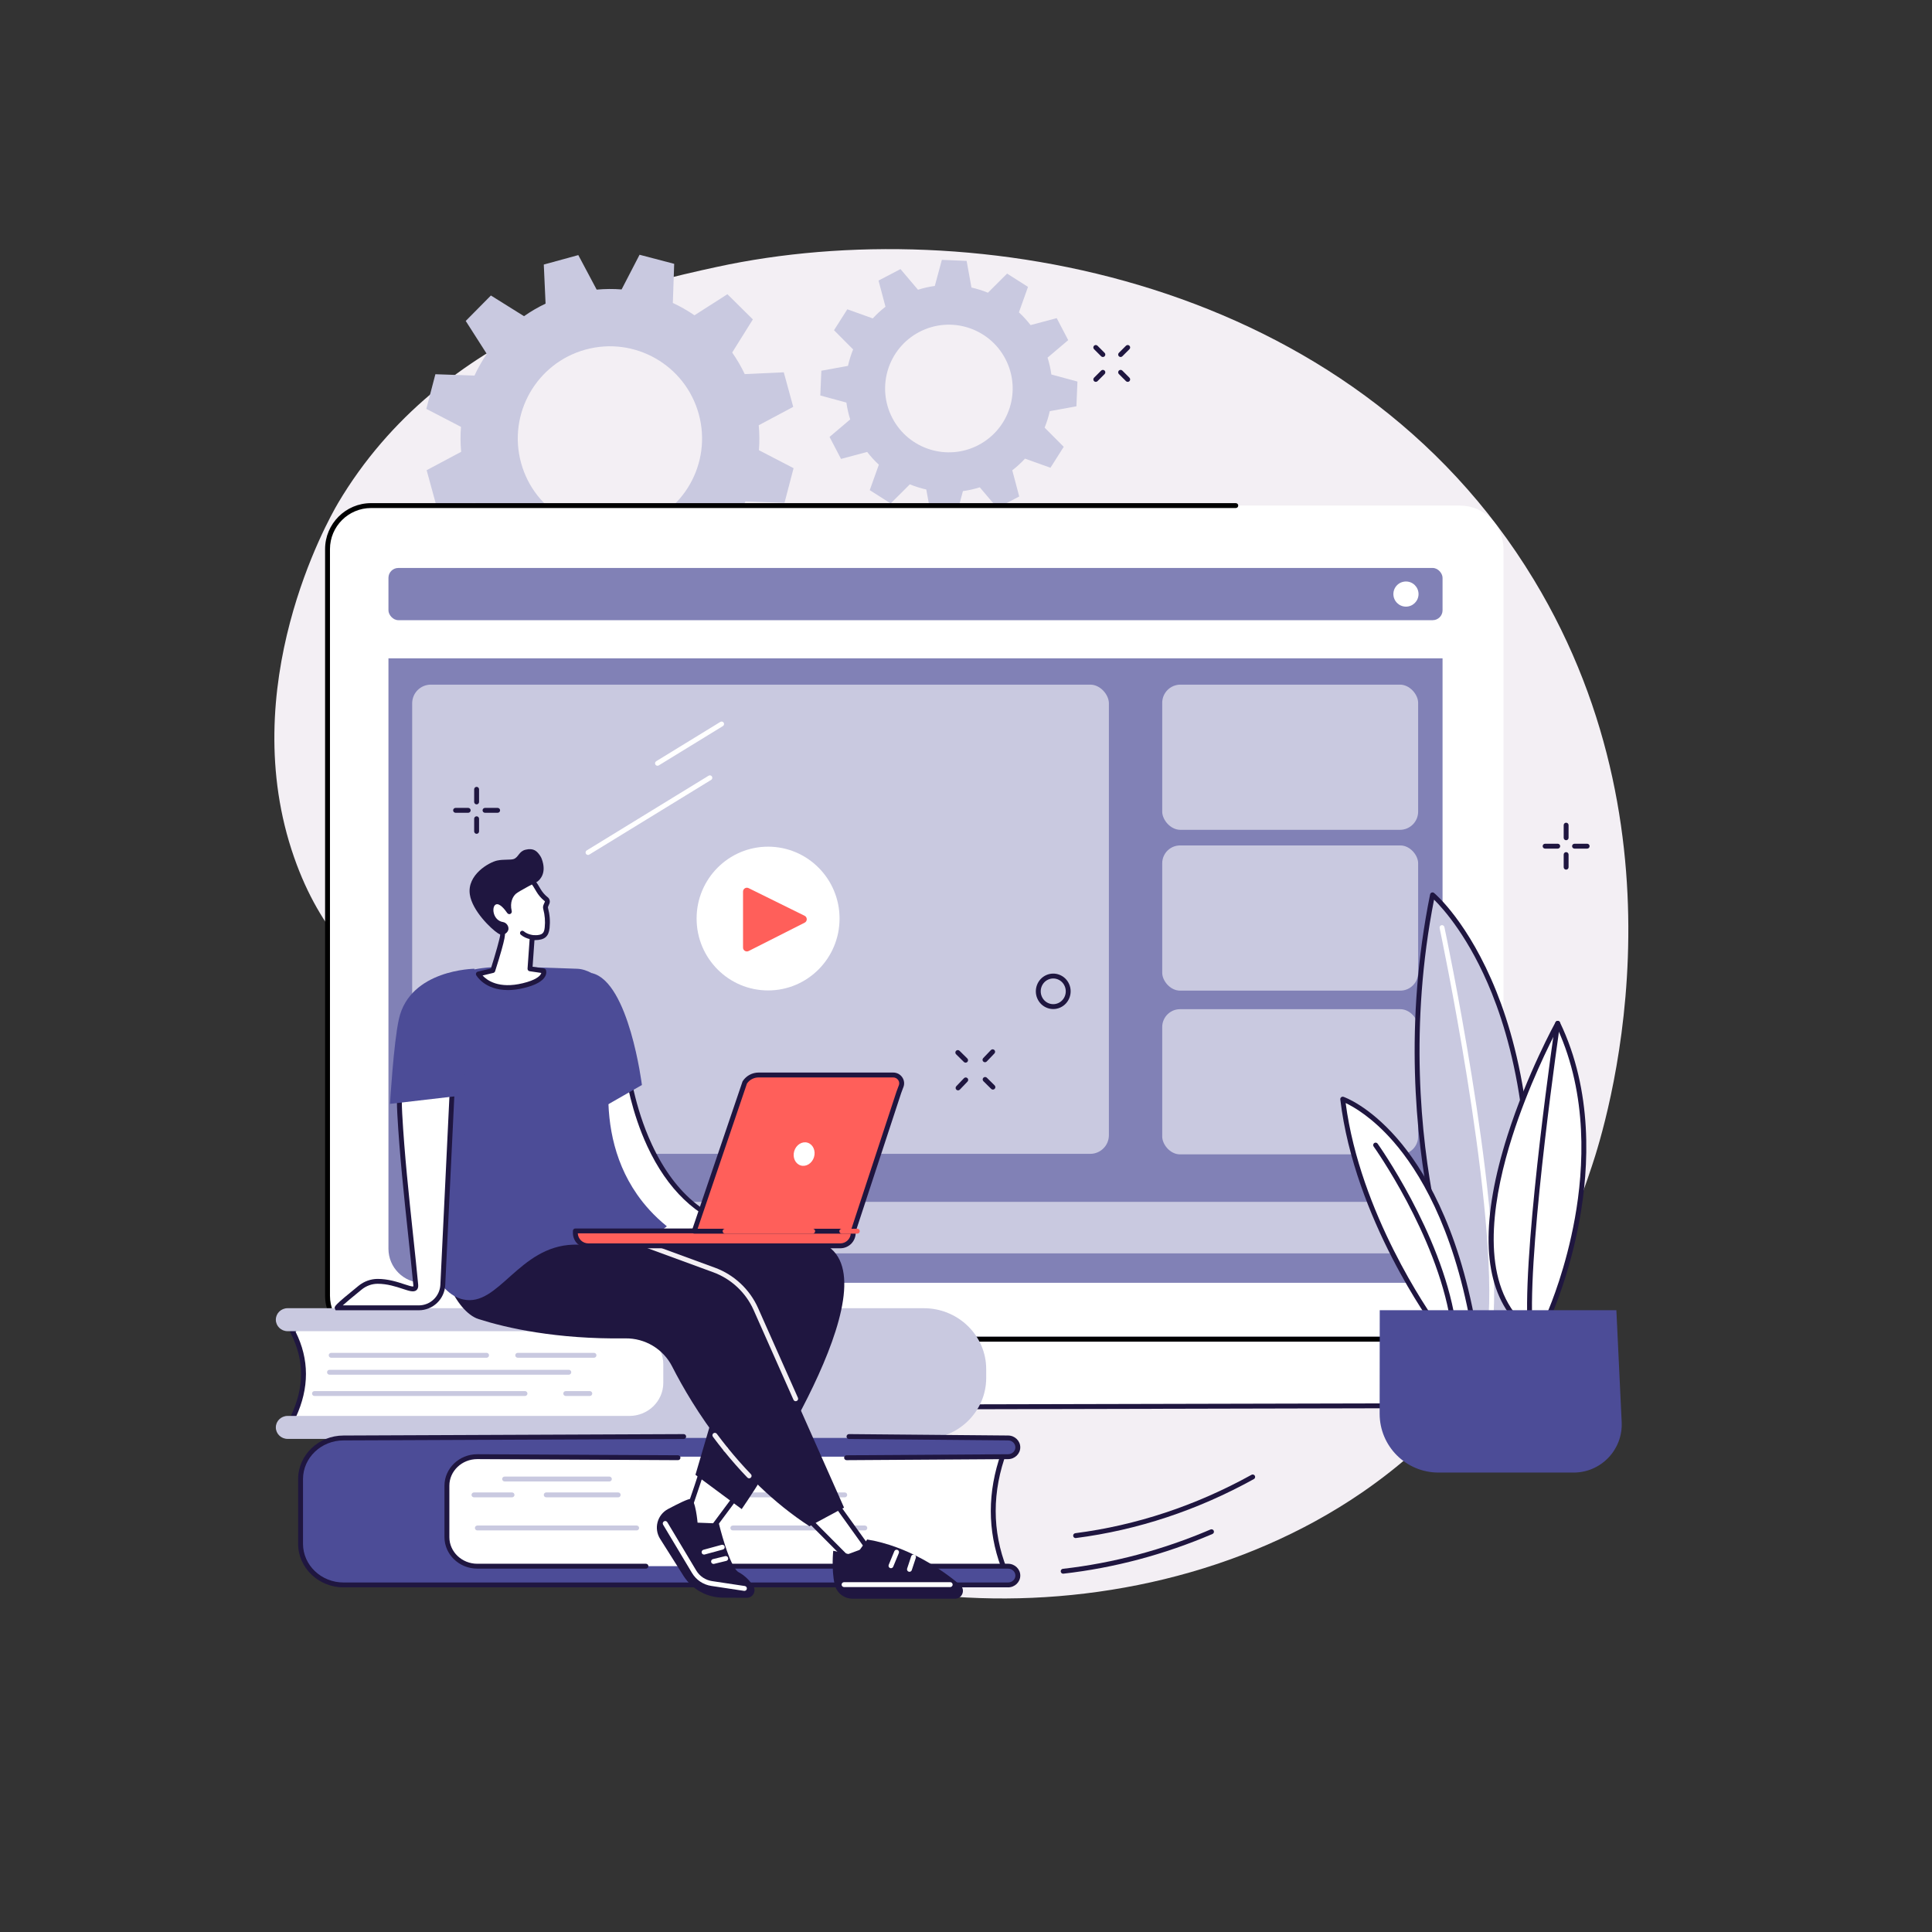 <?xml version="1.0" encoding="UTF-8"?><svg id="Illustration" xmlns="http://www.w3.org/2000/svg" viewBox="0 0 1619.39 1619.39"><rect x="0" y="0" width="1619.39" height="1619.39" fill="#333333" stroke="none"/><defs><style>.cls-1{fill:#f3eff4;}.cls-2{fill:#fff;}.cls-3{fill:#ff5f5a;}.cls-4{fill:#8181b6;}.cls-5{fill:#c9c9e0;}.cls-6{fill:#1f1640;}.cls-7{fill:#4c4c97;}</style></defs><g id="Online_education_platform"><path class="cls-1" d="M283.17,421.99c87.76-148.34,254.79-184.6,317.79-198.28,214.39-46.55,531.63,9.38,684.69,262.2,134.34,221.89,59.54,458.88,48.7,491.38-18.18,54.49-63.7,185.19-192.74,273.72-200.9,137.82-507.11,106.91-611.9-35.36-49.22-66.82-9.39-97.64-66.71-215.78-76.77-158.23-172.05-154.43-216.44-281.12-50.12-143.01,28.51-283.05,36.63-296.76Z"/><g><path class="cls-5" d="M664.88,341.02l-7.92-28.95-32.73,1.49c-3.03-6.38-6.55-12.42-10.52-18.07l17.33-27.78-21.33-21.11-27.61,17.67c-5.75-3.94-11.81-7.4-18.13-10.35l1.13-32.78-29.02-7.61-15.06,29.07c-6.88-.54-13.87-.49-20.9,.15l-15.39-28.94-28.93,7.93,1.49,32.75c-6.37,3.04-12.41,6.55-18.06,10.53l-27.76-17.34-21.1,21.34,17.66,27.63c-3.94,5.75-7.4,11.82-10.34,18.15l-32.75-1.13-7.61,29.04,29.05,15.07c-.54,6.89-.49,13.88,.15,20.92l-28.92,15.41,7.92,28.95,32.73-1.49c3.03,6.38,6.55,12.42,10.52,18.07l-17.33,27.78,21.33,21.11,27.61-17.67c5.75,3.94,11.81,7.41,18.13,10.35l-1.13,32.78,29.02,7.61,15.06-29.07c6.89,.54,13.87,.49,20.9-.15l15.4,28.94,28.93-7.93-1.49-32.75c6.37-3.04,12.41-6.55,18.06-10.53l27.76,17.34,21.1-21.34-17.66-27.63c3.94-5.75,7.4-11.82,10.34-18.15l32.75,1.13,7.61-29.04-29.05-15.07c.54-6.89,.49-13.88-.15-20.92l28.92-15.41Zm-133.25,101.07c-41.14,11.27-83.62-12.96-94.88-54.13-11.26-41.17,12.95-83.67,54.09-94.95,41.14-11.27,83.61,12.96,94.88,54.13,11.26,41.17-12.95,83.67-54.09,94.95Z"/><path class="cls-5" d="M895.36,285.08l-9.62-18.42-21.92,5.83c-2.99-3.87-6.26-7.44-9.78-10.68l7.63-21.34-17.53-11.14-16.07,16.02c-4.47-1.82-9.08-3.27-13.79-4.33l-4.06-22.34-20.75-.88-5.91,21.88c-4.74,.65-9.45,1.71-14.11,3.18l-14.67-17.31-18.4,9.62,5.83,21.94c-3.86,2.99-7.43,6.26-10.67,9.78l-21.33-7.64-11.13,17.54,16.01,16.09c-1.82,4.47-3.27,9.09-4.32,13.8l-22.32,4.06-.87,20.76,21.87,5.92c.65,4.74,1.72,9.46,3.18,14.13l-17.3,14.68,9.62,18.42,21.92-5.83c2.99,3.87,6.26,7.44,9.78,10.68l-7.63,21.34,17.53,11.14,16.07-16.02c4.47,1.82,9.08,3.27,13.79,4.33l4.06,22.34,20.75,.88,5.91-21.88c4.74-.65,9.45-1.71,14.11-3.18l14.67,17.31,18.4-9.62-5.83-21.94c3.86-2.99,7.43-6.26,10.67-9.78l21.33,7.64,11.13-17.54-16.01-16.09c1.82-4.47,3.26-9.09,4.32-13.8l22.32-4.06,.87-20.76-21.87-5.92c-.65-4.74-1.72-9.46-3.18-14.12l17.3-14.68Zm-75.24,87.98c-26.16,13.68-58.47,3.54-72.14-22.64-13.68-26.19-3.56-58.5,22.61-72.19,26.16-13.68,58.46-3.54,72.14,22.64,13.68,26.19,3.56,58.5-22.61,72.18Z"/></g><g><path class="cls-2" d="M1223.73,423.77H311.01c-20.15,0-36.48,16.33-36.48,36.48v625.78c0,20.15,16.33,36.48,36.48,36.48h929.79c10.72,0,19.41-8.69,19.41-19.41V460.25c0-20.15-16.33-36.48-36.48-36.48Z"/><g><rect class="cls-4" x="325.6" y="476.06" width="883.54" height="43.77" rx="8.28" ry="8.28"/><path class="cls-4" d="M325.6,551.82v494.86c0,15.76,12.78,28.54,28.54,28.54h826.46c15.76,0,28.54-12.78,28.54-28.54v-494.86H325.6Z"/><path class="cls-2" d="M1189.01,497.94c0,5.82-4.72,10.54-10.54,10.54s-10.54-4.72-10.54-10.54,4.72-10.54,10.54-10.54,10.54,4.72,10.54,10.54Z"/></g><g><path class="cls-2" d="M1329,1122.5H275.5c-10.92,0-19.77,8.68-19.77,19.38v4.53c0,18.75,15.5,33.95,34.63,33.95l1036.2-2.38c19.13,0,22.21-12.82,22.21-31.57v-4.53c0-10.7-8.85-19.38-19.77-19.38Z"/><path class="cls-6" d="M290.36,1182.41c-20.23,0-36.68-16.15-36.68-36v-4.53c0-11.82,9.79-21.43,21.82-21.43H1329c12.03,0,21.82,9.61,21.82,21.43v4.53c0,16.27-1.87,33.62-24.26,33.62l-1036.2,2.38Zm-14.87-57.86c-9.77,0-17.72,7.78-17.72,17.33v4.53c0,17.59,14.62,31.9,32.58,31.9l1036.2-2.38c16.95,0,20.16-10.38,20.16-29.52v-4.53c0-9.56-7.95-17.33-17.72-17.33H275.5Z"/></g><g><rect class="cls-5" x="345.49" y="573.86" width="583.98" height="393.29" rx="15.64" ry="15.64"/><rect class="cls-5" x="345.49" y="1007.37" width="843.2" height="43.2" rx="5.17" ry="5.17" transform="translate(1534.17 2057.95) rotate(180)"/><rect class="cls-5" x="974.16" y="708.64" width="214.52" height="121.7" rx="14.97" ry="14.97"/><rect class="cls-5" x="974.16" y="845.89" width="214.52" height="121.7" rx="14.97" ry="14.97"/><rect class="cls-5" x="974.16" y="573.86" width="214.52" height="121.7" rx="15.27" ry="15.27"/><g><ellipse class="cls-2" cx="643.8" cy="769.93" rx="59.91" ry="60.25"/><path class="cls-3" d="M622.81,794.27v-46.95c0-2.4,2.51-3.96,4.66-2.9l46.95,23.18c2.39,1.18,2.4,4.58,.03,5.78l-46.95,23.77c-2.15,1.09-4.69-.47-4.69-2.88Z"/></g></g><path d="M1240.8,1124.55H311.01c-21.24,0-38.52-17.28-38.52-38.52V460.25c0-21.24,17.28-38.52,38.52-38.52h724.82c1.13,0,2.05,.92,2.05,2.05s-.92,2.05-2.05,2.05H311.01c-18.98,0-34.43,15.44-34.43,34.43v625.78c0,18.98,15.44,34.43,34.43,34.43h929.79c1.13,0,2.05,.92,2.05,2.05s-.92,2.05-2.05,2.05Z"/></g><g><g><g><path class="cls-2" d="M245.22,1188.64c11.28-23.99,12.35-48.16,0-72.58l8.87-10.99,307.94,8.24-8.36,79.61-300.18,2.8-8.27-7.08Z"/><path class="cls-6" d="M253.78,1197.84c-.49,0-.97-.17-1.34-.49l-8.51-7.08c-.75-.62-.98-1.68-.55-2.55,11.93-24.67,11.94-47.78,.03-70.67-.39-.76-.3-1.68,.25-2.34l9.12-10.99c.41-.5,1-.77,1.67-.76l316.67,8.24c.59,.02,1.14,.28,1.53,.72,.39,.45,.57,1.03,.51,1.62l-8.6,79.61c-.12,1.07-1.01,1.88-2.07,1.89l-308.68,2.8h-.02Zm-5.9-9.77l6.65,5.53,306.04-2.77,8.15-75.45-313.36-8.16-7.57,9.13c11.51,22.98,11.55,47.09,.1,71.72Z"/></g><path class="cls-5" d="M774.3,1096.53H241.05c-5.44,0-9.85,4.31-9.85,9.63s4.41,9.63,9.85,9.63h286.53c15.67,0,28.38,12.41,28.38,27.72v15.59c0,15.31-12.71,27.72-28.38,27.72H241.05c-5.44,0-9.85,4.31-9.85,9.62s4.41,9.63,9.85,9.63H774.3c28.9,0,52.33-22.89,52.33-51.12v-7.3c0-28.23-23.43-51.12-52.33-51.12Z"/><g><path class="cls-5" d="M497.89,1138.05h-63.94c-1.13,0-2.05-.92-2.05-2.05s.92-2.05,2.05-2.05h63.94c1.13,0,2.05,.92,2.05,2.05s-.92,2.05-2.05,2.05Z"/><path class="cls-5" d="M407.85,1138.05h-130.26c-1.13,0-2.05-.92-2.05-2.05s.92-2.05,2.05-2.05h130.26c1.13,0,2.05,.92,2.05,2.05s-.92,2.05-2.05,2.05Z"/><path class="cls-5" d="M476.78,1152.26h-200.6c-1.13,0-2.05-.92-2.05-2.05s.92-2.05,2.05-2.05h200.6c1.13,0,2.05,.92,2.05,2.05s-.92,2.05-2.05,2.05Z"/><path class="cls-5" d="M494.37,1170.1h-20.17c-1.13,0-2.05-.92-2.05-2.05s.92-2.05,2.05-2.05h20.17c1.13,0,2.05,.92,2.05,2.05s-.92,2.05-2.05,2.05Z"/><path class="cls-5" d="M440.05,1170.1h-176.45c-1.13,0-2.05-.92-2.05-2.05s.92-2.05,2.05-2.05h176.45c1.13,0,2.05,.92,2.05,2.05s-.92,2.05-2.05,2.05Z"/></g></g><g><g><path class="cls-2" d="M842.02,1315.66H348.92v-99.6h493.11c-12.54,33.64-12.88,66.86,0,99.6Z"/><path class="cls-6" d="M842.02,1317.7H348.91c-1.13,0-2.05-.92-2.05-2.05v-99.6c0-1.13,.92-2.05,2.05-2.05h493.11c.67,0,1.3,.33,1.68,.88,.38,.55,.47,1.25,.24,1.88-12.47,33.45-12.47,66.47-.01,98.14,.25,.63,.17,1.34-.21,1.9-.38,.56-1.02,.89-1.69,.89Zm-491.06-4.1h488.09c-11.44-30.9-11.42-63,.05-95.51H350.96v95.51Z"/></g><path class="cls-7" d="M400.05,1220.97h444.9c4.53,0,8.2-3.51,8.2-7.85h0c0-4.33-3.67-7.85-8.2-7.85H287.97c-19.9,0-36.03,15.44-36.03,34.49v54.21c0,19.05,16.13,34.49,36.03,34.49H844.95c4.53,0,8.2-3.51,8.2-7.85s-3.67-7.85-8.2-7.85H400.05c-14.06,0-25.45-10.91-25.45-24.36v-43.07c0-13.46,11.4-24.36,25.45-24.36Z"/><path class="cls-6" d="M681.41,1223.02h-79.65c-1.13,0-2.05-.92-2.05-2.05s.92-2.05,2.05-2.05h79.65c1.13,0,2.05,.92,2.05,2.05s-.92,2.05-2.05,2.05Z"/><path class="cls-6" d="M541.41,1314.81h-141.36c-15.16,0-27.5-11.85-27.5-26.41v-43.07c0-14.56,12.34-26.41,27.5-26.41l168.26,.87c1.13,0,2.04,.93,2.04,2.06,0,1.13-.92,2.04-2.05,2.04h-.01l-168.24-.87c-12.9,0-23.4,10.01-23.4,22.32v43.07c0,12.31,10.5,22.32,23.41,22.32h141.36c1.13,0,2.05,.92,2.05,2.05s-.92,2.05-2.05,2.05Z"/><path class="cls-6" d="M844.95,1330.51H287.97c-21,0-38.08-16.39-38.08-36.53v-54.21c0-20.14,17.08-36.53,38.08-36.53l285.09-1.18h0c1.13,0,2.04,.91,2.05,2.04,0,1.13-.91,2.05-2.04,2.06l-285.1,1.18c-18.75,0-33.99,14.55-33.99,32.44v54.21c0,17.89,15.24,32.44,33.98,32.44H844.95c3.39,0,6.15-2.6,6.15-5.8s-2.76-5.8-6.15-5.8h-255.89c-1.13,0-2.05-.92-2.05-2.05s.92-2.05,2.05-2.05h255.89c5.65,0,10.25,4.44,10.25,9.89s-4.6,9.9-10.25,9.9Z"/><path class="cls-6" d="M709.58,1223.89c-1.13,0-2.04-.91-2.05-2.03,0-1.13,.9-2.05,2.03-2.06l135.37-.87c3.41,0,6.16-2.6,6.16-5.8s-2.76-5.8-6.15-5.8l-133.34-1.18c-1.13,0-2.04-.93-2.03-2.07,.01-1.12,.93-2.03,2.05-2.03h.02l133.32,1.18c5.63,0,10.23,4.44,10.23,9.9s-4.6,9.9-10.25,9.9l-135.36,.87h-.01Z"/><g><path class="cls-5" d="M510.78,1241.75h-87.81c-1.13,0-2.05-.92-2.05-2.05s.92-2.05,2.05-2.05h87.81c1.13,0,2.05,.92,2.05,2.05s-.92,2.05-2.05,2.05Z"/><path class="cls-5" d="M708.06,1255.05h-90.22c-1.13,0-2.05-.92-2.05-2.05s.92-2.05,2.05-2.05h90.22c1.13,0,2.05,.92,2.05,2.05s-.92,2.05-2.05,2.05Z"/><path class="cls-5" d="M518.17,1255.05h-60.32c-1.13,0-2.05-.92-2.05-2.05s.92-2.05,2.05-2.05h60.32c1.13,0,2.05,.92,2.05,2.05s-.92,2.05-2.05,2.05Z"/><path class="cls-5" d="M429.18,1255.05h-31.9c-1.13,0-2.05-.92-2.05-2.05s.92-2.05,2.05-2.05h31.9c1.13,0,2.05,.92,2.05,2.05s-.92,2.05-2.05,2.05Z"/><path class="cls-5" d="M724.9,1282.79h-110.67c-1.13,0-2.05-.92-2.05-2.05s.92-2.05,2.05-2.05h110.67c1.13,0,2.05,.92,2.05,2.05s-.92,2.05-2.05,2.05Z"/><path class="cls-5" d="M533.64,1282.79h-133.52c-1.13,0-2.05-.92-2.05-2.05s.92-2.05,2.05-2.05h133.52c1.13,0,2.05,.92,2.05,2.05s-.92,2.05-2.05,2.05Z"/><path class="cls-5" d="M594.51,1282.79h-8.28c-1.13,0-2.05-.92-2.05-2.05s.92-2.05,2.05-2.05h8.28c1.13,0,2.05,.92,2.05,2.05s-.92,2.05-2.05,2.05Z"/></g></g></g><g><g><g><g><path class="cls-2" d="M571.67,1279.27c2.64-2.67,17.89-50.11,17.89-50.11l30.13,21.5-33.03,44.4-14.99-15.79Z"/><path class="cls-6" d="M586.66,1297.11c-.56,0-1.1-.23-1.49-.64l-14.98-15.79c-.75-.79-.75-2.02-.01-2.81,1.78-2.36,10.3-27.15,17.43-49.33,.2-.62,.69-1.11,1.31-1.32,.62-.2,1.3-.1,1.83,.28l30.13,21.5c.45,.32,.75,.81,.83,1.35,.09,.54-.05,1.1-.38,1.54l-33.04,44.4c-.36,.48-.92,.79-1.52,.82-.04,0-.08,0-.12,0Zm-12.46-18.15l12.27,12.93,30.34-40.77-26.15-18.66c-4.47,13.84-12.88,39.32-16.45,46.5Z"/></g><g><path class="cls-6" d="M625.97,1339.25l-20.04-.12c-13.26-.08-25.59-6.81-32.82-17.93l-19.81-31.37c-5.48-8.67-2.41-20.16,6.64-24.97,8.27-4.4,16.94-8.68,18.97-8.48,4.12,.39,5.79,19.9,5.79,19.9l17.85,.69s8.82,36.68,16.58,40.84c5.65,3.04,9.6,7.5,12.26,11.57,2.78,4.26-.32,9.91-5.41,9.87Z"/><path class="cls-2" d="M623.96,1333.47c-.1,0-.2,0-.31-.02l-27.41-4.13c-6.78-1.02-12.68-4.98-16.2-10.86l-24.22-40.46c-.58-.97-.26-2.23,.71-2.81,.97-.58,2.23-.27,2.81,.71l24.22,40.46c2.89,4.83,7.74,8.08,13.3,8.91l27.41,4.13c1.12,.17,1.89,1.21,1.72,2.33-.15,1.01-1.03,1.74-2.02,1.74Z"/><path class="cls-2" d="M590.13,1303.04c-.9,0-1.73-.6-1.97-1.51-.3-1.09,.35-2.22,1.44-2.51l15.27-4.16c1.09-.3,2.22,.35,2.51,1.44,.3,1.09-.35,2.22-1.44,2.51l-15.27,4.16c-.18,.05-.36,.07-.54,.07Z"/><path class="cls-2" d="M598.08,1310.88c-.92,0-1.76-.63-1.99-1.56-.27-1.1,.4-2.21,1.5-2.48l10.24-2.5c1.1-.27,2.21,.4,2.48,1.5,.27,1.1-.4,2.21-1.5,2.48l-10.24,2.5c-.16,.04-.33,.06-.49,.06Z"/></g><g><polygon class="cls-2" points="674.49 1270.22 709.47 1305.37 728.02 1298.56 695.77 1253.59 674.49 1270.22"/><path class="cls-6" d="M709.47,1307.41c-.54,0-1.06-.21-1.45-.6l-34.98-35.15c-.41-.41-.63-.99-.59-1.57,.04-.58,.32-1.13,.78-1.49l21.28-16.63c.44-.34,1-.49,1.55-.41,.55,.08,1.05,.38,1.37,.83l32.25,44.97c.37,.52,.48,1.18,.29,1.8-.19,.61-.65,1.1-1.25,1.32l-18.55,6.81c-.23,.08-.47,.13-.71,.13Zm-31.9-37.01l32.43,32.58,14.79-5.43-29.44-41.05-17.78,13.89Z"/></g><g><path class="cls-6" d="M698.42,1299.87s-1.69,14.95,1.18,28.17c1.53,7.04,7.87,11.99,15.08,11.99h85.86c6.14,0,8.92-7.66,4.21-11.6-15.27-12.79-43.35-32.32-77.88-38.05l-9.63,13.48-18.82-3.99Z"/><path class="cls-2" d="M796.46,1330.27h-88.98c-1.13,0-2.05-.92-2.05-2.05s.92-2.05,2.05-2.05h88.98c1.13,0,2.05,.92,2.05,2.05s-.92,2.05-2.05,2.05Z"/><path class="cls-2" d="M746.8,1314.47c-.26,0-.52-.05-.78-.16-1.05-.43-1.54-1.63-1.11-2.67l4.71-11.43c.43-1.05,1.63-1.54,2.67-1.11,1.05,.43,1.54,1.63,1.11,2.67l-4.71,11.42c-.33,.79-1.09,1.27-1.89,1.27Z"/><path class="cls-2" d="M762.29,1317.47c-.21,0-.43-.03-.64-.1-1.07-.35-1.66-1.51-1.3-2.59l3.41-10.31c.36-1.07,1.51-1.66,2.59-1.3,1.07,.35,1.66,1.51,1.3,2.59l-3.41,10.31c-.28,.86-1.09,1.41-1.94,1.41Z"/></g><path class="cls-6" d="M489.31,1024.25s159.88-18.61,207.43,22.54c47.54,41.16-75.05,218.13-75.05,218.13l-38.77-28.75,36.77-125.09-147.8-41.97,17.41-44.87Z"/><path class="cls-6" d="M401.32,1105.71c23.22,7.37,64.78,16.9,122.86,16.11,16.5-.23,31.74,8.89,39.23,23.6,17.2,33.74,54.44,94.48,115.09,133.86l28.97-15.61-73.94-166.43c-6.75-15.2-19.37-27.01-34.99-32.73l-146.53-53.73s-45.44-12.7-67.71,27.86c-3.98,7.24-11.37-5.71-13.12,.14-6.03,20.04,10.19,60.61,30.13,66.94Z"/><path class="cls-1" d="M666.95,1174.49c-.79,0-1.53-.45-1.87-1.22l-33.41-75.21c-6.49-14.61-18.81-26.14-33.82-31.64l-70.17-25.73c-1.06-.39-1.61-1.57-1.22-2.63,.39-1.06,1.57-1.61,2.63-1.22l70.17,25.73c16.04,5.88,29.22,18.21,36.15,33.82l33.41,75.21c.46,1.03,0,2.24-1.04,2.7-.27,.12-.55,.18-.83,.18Z"/><path class="cls-1" d="M627.94,1239.14c-.54,0-1.07-.21-1.48-.63-6.74-7.01-13.37-14.53-19.7-22.37-.71-.88-.58-2.17,.3-2.88,.88-.71,2.17-.57,2.88,.3,6.27,7.74,12.82,15.18,19.47,22.1,.78,.82,.76,2.11-.06,2.9-.4,.38-.91,.57-1.42,.57Z"/><path class="cls-1" d="M608.35,1216.9c-.6,0-1.19-.26-1.59-.76-3.11-3.84-6.21-7.84-9.22-11.88-.68-.91-.49-2.19,.42-2.87,.91-.68,2.19-.49,2.87,.42,2.98,3.99,6.04,7.95,9.12,11.75,.71,.88,.58,2.17-.3,2.88-.38,.31-.83,.46-1.29,.46Z"/></g><g><g><path class="cls-2" d="M525.64,895.11s14.06,127.69,108.49,136.05l-108.49,1.54s-40.17-81.4-41.8-113.1c-1.63-31.7,41.8-24.49,41.8-24.49Z"/><path class="cls-6" d="M525.64,1034.75c-.78,0-1.49-.44-1.84-1.14-1.65-3.34-40.38-82.15-42.01-113.9-.43-8.27,2.01-14.83,7.23-19.49,12.38-11.05,35.95-7.29,36.95-7.13,.9,.15,1.6,.88,1.7,1.8,.04,.32,3.67,32.06,18.7,64.35,20,42.98,49.59,66.49,87.94,69.89,1.09,.1,1.91,1.03,1.87,2.12-.04,1.09-.93,1.96-2.02,1.97l-108.49,1.54s-.02,0-.03,0Zm-10.03-138.28c-7.48,0-17.59,1.2-23.87,6.81-4.25,3.8-6.22,9.25-5.86,16.22,1.49,28.88,36.15,101.1,41.03,111.14l87.07-1.24c-30.14-9.03-54.57-32.38-71.37-68.53-13.35-28.73-17.86-57.02-18.81-63.93-1.68-.2-4.65-.47-8.2-.47Z"/></g><path class="cls-7" d="M391.24,813.96c18.32-4.31,25.96-4.36,92.55-1.95,16.28,.59,35.63,21.02,37.55,37.19-5.17,15.51-29.05,92.11,12.63,151.95,5.91,8.49,13.95,17.8,24.99,26.73-6.2,5.01-15.84,11.54-28.78,15.38-21.48,6.38-32.29-.52-49.6,0-45.8,1.37-62.59,52.37-92.17,45.97-7.9-1.71-18.37-7.87-28.18-28.54-5.56-17.14-10.51-37.26-13.27-60-7.47-61.65,4.75-112.97,15.68-145.19,3.24-10.17,7.01-36.47,28.61-41.54Z"/><path class="cls-7" d="M538.05,909.42s-10.77-86.34-41.8-93.71l7.13,113.58,34.68-19.86Z"/><g><g><path class="cls-2" d="M334.83,906.28c-.23,10.26-.17,19.63,.25,27.25,2.72,49.07,9.35,100.73,13.41,143.46,.86,9.05-13.51-3.07-32.02-2.98-5.33,.03-10.47,1.94-14.61,5.29-7.53,6.1-20.65,16.9-19.12,16.9h68.25c10.78,0,19.65-8.46,20.17-19.22l9.15-190.31-45.48,19.6Z"/><path class="cls-6" d="M350.99,1098.26h-69.7l-.6-1.42c-.6-1.71-.83-2.35,19.88-19.12,4.54-3.68,10.18-5.72,15.88-5.75,8.78-.03,16.65,2.55,22.38,4.44,2.94,.97,6.56,2.17,7.58,1.87,.04-.13,.09-.45,.03-1.09-1.25-13.17-2.73-27.04-4.3-41.73-3.56-33.34-7.23-67.82-9.12-101.81-.41-7.35-.49-16.57-.25-27.41l.03-1.31,49.7-21.42-9.31,193.58c-.57,11.87-10.33,21.17-22.22,21.17Zm-63.68-4.1h63.68c9.7,0,17.66-7.59,18.13-17.28l8.99-187.03-41.26,17.78c-.2,10.16-.11,18.83,.27,25.78,1.88,33.88,5.55,68.31,9.1,101.6,1.57,14.7,3.05,28.59,4.3,41.78,.2,2.14-.3,3.72-1.51,4.68-2.31,1.85-5.96,.64-11.47-1.18-5.46-1.8-12.96-4.27-21.07-4.24-4.78,.02-9.51,1.74-13.33,4.84-8.68,7.03-13.34,11.02-15.84,13.27Z"/></g><g><path class="cls-2" d="M380.33,886.37c-14.17,6-30.82,13.07-45.49,19.37,0,.18,0,.36-.01,.55l45.48-19.6v-.31Z"/><path d="M332.7,909.43l.12-5.05,1.21-.52c12.6-5.41,27.91-11.93,45.5-19.37l3-1.27-.23,4.84-49.6,21.38Z"/></g></g><path class="cls-7" d="M326.89,925.25s3.03-51.29,7.47-71.11c9.32-41.69,63.35-42.13,63.35-42.13l-9.44,106.11-61.38,7.13Z"/></g><g><g><path class="cls-2" d="M444.23,812.05l1.83-25.94c1.24-.09,2.1-.14,2.35-.14,7.24-.08,9.59-2.43,10.21-8.37,.39-3.72,.53-9.24-1.29-16.15-.19-.74-.15-1.52,.15-2.22l1.24-2.9c.26-.95-.07-1.97-.83-2.6l-.66-.54c-2.36-1.93-4.32-4.32-5.9-6.96-1.45-2.43-3.91-6.99-5.6-7.79-4.76-2.27-24.05-12.36-34.83,5.27-8.41,13.75,5.33,32.68,10.32,38.88,1.21,1.5-8.15,30.89-8.15,30.89l-12.1,2.92s9.34,16.58,37.7,9.72c20.2-4.88,16.99-12.4,16.99-12.4l-11.43-1.68Z"/><path class="cls-6" d="M425.6,829.86c-19.14,0-26.07-11.84-26.41-12.45-.31-.56-.35-1.23-.09-1.82,.26-.59,.77-1.02,1.4-1.17l10.98-2.65c3.84-12.15,7.62-25.42,7.81-28.33-6.24-7.85-18.81-26.59-10.13-40.8,7.57-12.37,20-14.49,36.96-6.29l.5,.24c1.88,.9,3.68,3.8,5.83,7.5l.64,1.09c1.52,2.55,3.35,4.71,5.44,6.42l.66,.54c1.39,1.14,1.98,2.99,1.51,4.72-.03,.09-.06,.18-.09,.27l-1.24,2.9c-.11,.27-.13,.59-.05,.9,1.5,5.7,1.93,11.22,1.34,16.88-.76,7.25-4.19,10.11-12.23,10.21-.08,0-.24,0-.45,.02l-1.57,22.27,9.55,1.41c.7,.1,1.31,.57,1.58,1.22,.1,.24,.95,2.41-.46,5.23-2.13,4.25-8.17,7.61-17.93,9.97-5.07,1.23-9.58,1.74-13.55,1.74Zm-21.11-12.2c3.65,3.99,13.49,11.37,33.7,6.48,10.93-2.64,14.17-5.92,15.13-7.64,.21-.37,.33-.7,.4-.99l-9.79-1.44c-1.06-.16-1.82-1.1-1.74-2.17l1.83-25.94c.07-1.02,.88-1.83,1.9-1.9,1.3-.09,2.2-.14,2.46-.15,6.39-.07,7.7-1.78,8.2-6.54,.54-5.16,.14-10.2-1.23-15.41-.31-1.19-.22-2.44,.24-3.54l1.16-2.71c0-.15-.05-.3-.17-.4l-.66-.54c-2.46-2.01-4.6-4.54-6.36-7.49l-.66-1.13c-.93-1.6-3.12-5.34-4.07-5.87l-.51-.25c-5.5-2.65-22.22-10.74-31.69,4.74-7.5,12.26,4.62,29.63,10.17,36.53,.76,.94,1.9,2.36-7.8,32.8-.22,.68-.77,1.2-1.47,1.37l-9.06,2.19Z"/></g><path class="cls-6" d="M416.85,721.28c5.23-1.13,11.24-.32,13.78-1.26,4.09-1.5,4.21-6.41,9.87-7.79,6.86-1.67,9.72,1.26,12.4,5.34,.45,.68,.84,1.44,1.16,2.3,4.31,11.56-1.13,17.19-3.55,19.03,0,0-15.42,7.97-18.06,10.24-2.47,2.13-5.32,7.17-3.53,14.42,.23,.93-.18,1.91-.97,2.38h0c-.93,.56-2.13,.29-2.76-.63-2-2.91-6.39-8.53-9.5-7.2-3.92,1.67-2.7,13.41,5.94,14.76,2.65,.42,4.81,3.13,4.55,5.91-.17,1.81-1.88,4.01-4.42,4.59-1.55,.36-3.08-.27-4.44-1.14-5.64-3.6-21.54-18.86-23.52-32.55-2.38-16.48,16.1-26.92,23.06-28.42Z"/><path class="cls-6" d="M448.01,787.75s-.05,0-.07,0c-.27,0-6.72-.29-11.39-4.25-.8-.68-.9-1.88-.22-2.68,.68-.8,1.88-.9,2.68-.22,3.64,3.09,9.02,3.35,9.07,3.35,1.05,.04,1.87,.93,1.82,1.97-.04,1.02-.88,1.83-1.9,1.83Z"/></g></g><g><g><path class="cls-3" d="M482.25,1031.74h232.93v6.23c0,3.47-2.81,6.28-6.28,6.28h-220.37c-3.47,0-6.28-2.81-6.28-6.28v-6.22h0Z"/><path class="cls-6" d="M704.31,1046.3h-211.2c-7.12,0-12.91-5.79-12.91-12.91v-1.64c0-1.13,.92-2.05,2.05-2.05h232.93c1.13,0,2.05,.92,2.05,2.05v1.64c0,7.12-5.79,12.91-12.91,12.91Zm-220.01-12.51c.21,4.67,4.08,8.41,8.81,8.41h211.2c4.73,0,8.59-3.74,8.81-8.41h-228.81Z"/></g><g><path class="cls-3" d="M715.18,1031.97h-133.28l42.35-124.65c2.53-3.9,6.95-6.27,11.69-6.27h112.67c5.11,0,8.4,4.96,6.74,9.34-.66,1.74-1.38,3.46-1.96,5.23l-38.2,116.34Z"/><path class="cls-6" d="M715.18,1034.02h-133.28c-.66,0-1.28-.32-1.66-.86-.38-.54-.49-1.23-.27-1.85l42.35-124.65c.05-.16,.13-.31,.22-.46,2.93-4.51,7.94-7.2,13.41-7.2h112.67c3.11,0,5.89,1.44,7.63,3.96,1.66,2.41,2.05,5.46,1.02,8.16l-.57,1.48c-.49,1.26-.96,2.44-1.36,3.67l-38.2,116.34c-.28,.84-1.06,1.41-1.95,1.41Zm-130.42-4.1h128.94l37.74-114.94c.44-1.33,.94-2.62,1.43-3.88l.56-1.45c.55-1.45,.35-3.05-.57-4.37-.96-1.39-2.51-2.19-4.26-2.19h-112.67c-3.99,0-7.65,1.91-9.84,5.13l-41.34,121.69Z"/></g><path class="cls-2" d="M665.72,964.83c-1.59,5.27,.84,10.66,5.42,12.05,4.58,1.38,9.58-1.77,11.17-7.04s-.84-10.66-5.42-12.05c-4.58-1.38-9.58,1.77-11.17,7.04Z"/><path class="cls-3" d="M681.2,1034.02h-73.43c-1.13,0-2.05-.92-2.05-2.05s.92-2.05,2.05-2.05h73.43c1.13,0,2.05,.92,2.05,2.05s-.92,2.05-2.05,2.05Z"/><path class="cls-3" d="M718.59,1034.02h-13.01c-1.13,0-2.05-.92-2.05-2.05s.92-2.05,2.05-2.05h13.01c1.13,0,2.05,.92,2.05,2.05s-.92,2.05-2.05,2.05Z"/></g></g><g><g><path class="cls-6" d="M1312.72,704.27c-1.13,0-2.05-.92-2.05-2.05v-10.59c0-1.13,.92-2.05,2.05-2.05s2.05,.92,2.05,2.05v10.59c0,1.13-.92,2.05-2.05,2.05Z"/><path class="cls-6" d="M1312.72,728.93c-1.13,0-2.05-.92-2.05-2.05v-10.59c0-1.13,.92-2.05,2.05-2.05s2.05,.92,2.05,2.05v10.59c0,1.13-.92,2.05-2.05,2.05Z"/><path class="cls-6" d="M1305.68,711.31h-10.59c-1.13,0-2.05-.92-2.05-2.05s.92-2.05,2.05-2.05h10.59c1.13,0,2.05,.92,2.05,2.05s-.92,2.05-2.05,2.05Z"/><path class="cls-6" d="M1330.35,711.31h-10.59c-1.13,0-2.05-.92-2.05-2.05s.92-2.05,2.05-2.05h10.59c1.13,0,2.05,.92,2.05,2.05s-.92,2.05-2.05,2.05Z"/></g><g><path class="cls-6" d="M399.49,674.23c-1.13,0-2.05-.92-2.05-2.05v-10.59c0-1.13,.92-2.05,2.05-2.05s2.05,.92,2.05,2.05v10.59c0,1.13-.92,2.05-2.05,2.05Z"/><path class="cls-6" d="M399.49,698.9c-1.13,0-2.05-.92-2.05-2.05v-10.59c0-1.13,.92-2.05,2.05-2.05s2.05,.92,2.05,2.05v10.59c0,1.13-.92,2.05-2.05,2.05Z"/><path class="cls-6" d="M392.45,681.27h-10.59c-1.13,0-2.05-.92-2.05-2.05s.92-2.05,2.05-2.05h10.59c1.13,0,2.05,.92,2.05,2.05s-.92,2.05-2.05,2.05Z"/><path class="cls-6" d="M417.12,681.27h-10.59c-1.13,0-2.05-.92-2.05-2.05s.92-2.05,2.05-2.05h10.59c1.13,0,2.05,.92,2.05,2.05s-.92,2.05-2.05,2.05Z"/></g><g><path class="cls-2" d="M492.88,716.6c-.69,0-1.36-.35-1.75-.98-.59-.96-.29-2.22,.68-2.82l102.13-62.61c.97-.59,2.22-.29,2.82,.68,.59,.96,.29,2.22-.68,2.82l-102.13,62.61c-.33,.2-.7,.3-1.07,.3Z"/><path class="cls-2" d="M551.11,641.84c-.69,0-1.36-.35-1.75-.98-.59-.96-.29-2.22,.68-2.82l53.75-32.95c.97-.59,2.23-.29,2.82,.68,.59,.96,.29,2.22-.68,2.82l-53.75,32.95c-.33,.2-.7,.3-1.07,.3Z"/></g><g><path class="cls-6" d="M825.6,890.36c-.51,0-1.02-.19-1.42-.57-.82-.78-.85-2.08-.06-2.89l6.44-6.74c.78-.82,2.08-.85,2.9-.06,.82,.78,.85,2.08,.06,2.89l-6.44,6.74c-.4,.42-.94,.63-1.48,.63Z"/><path class="cls-6" d="M803.04,913.94c-.51,0-1.02-.19-1.42-.57-.82-.78-.85-2.08-.06-2.9l6.44-6.73c.78-.82,2.08-.84,2.9-.06,.82,.78,.85,2.08,.06,2.9l-6.44,6.73c-.4,.42-.94,.63-1.48,.63Z"/><path class="cls-6" d="M809.36,890.72c-.52,0-1.04-.2-1.44-.59l-6.54-6.45c-.81-.79-.82-2.09-.02-2.9,.79-.81,2.09-.82,2.9-.02l6.54,6.45c.81,.79,.82,2.09,.02,2.9-.4,.41-.93,.61-1.46,.61Z"/><path class="cls-6" d="M832.26,913.29c-.52,0-1.04-.2-1.44-.59l-6.54-6.45c-.81-.79-.82-2.09-.02-2.9,.79-.81,2.09-.82,2.9-.02l6.54,6.45c.81,.79,.82,2.09,.02,2.9-.4,.41-.93,.61-1.46,.61Z"/></g><path class="cls-6" d="M882.83,845.78c-1.76,0-3.52-.33-5.21-.98-3.68-1.43-6.57-4.24-8.16-7.91-3.23-7.48,.12-16.26,7.47-19.56h0c3.54-1.59,7.48-1.69,11.09-.29,3.68,1.43,6.57,4.24,8.16,7.91,3.23,7.48-.12,16.26-7.47,19.56-1.88,.85-3.88,1.27-5.89,1.27Zm-4.22-24.72c-5.31,2.39-7.73,8.76-5.38,14.21,1.14,2.66,3.23,4.68,5.88,5.71,2.58,1,5.4,.93,7.93-.21,5.32-2.39,7.73-8.76,5.38-14.2-1.14-2.66-3.23-4.68-5.88-5.71-2.58-1-5.4-.93-7.93,.21h0Z"/><g><path class="cls-6" d="M924.42,299.24c-.52,0-1.05-.2-1.45-.6l-5.95-5.95c-.8-.8-.8-2.1,0-2.9,.8-.8,2.1-.8,2.9,0l5.95,5.95c.8,.8,.8,2.1,0,2.9-.4,.4-.92,.6-1.45,.6Z"/><path class="cls-6" d="M945.24,320.08c-.52,0-1.05-.2-1.45-.6l-5.95-5.95c-.8-.8-.8-2.1,0-2.9,.8-.8,2.1-.8,2.9,0l5.95,5.95c.8,.8,.8,2.1,0,2.9-.4,.4-.92,.6-1.45,.6Z"/><path class="cls-6" d="M918.48,320.08c-.52,0-1.05-.2-1.45-.6-.8-.8-.8-2.1,0-2.9l5.95-5.95c.8-.8,2.1-.8,2.9,0,.8,.8,.8,2.1,0,2.9l-5.95,5.95c-.4,.4-.92,.6-1.45,.6Z"/><path class="cls-6" d="M939.29,299.24c-.52,0-1.05-.2-1.45-.6-.8-.8-.8-2.1,0-2.9l5.95-5.95c.8-.8,2.1-.8,2.9,0,.8,.8,.8,2.1,0,2.9l-5.95,5.95c-.4,.4-.92,.6-1.45,.6Z"/></g><g><path class="cls-6" d="M891.13,1319.06c-1.03,0-1.91-.77-2.03-1.82-.13-1.12,.68-2.14,1.8-2.27,42.21-4.78,83.85-15.88,123.78-32.98,1.04-.44,2.24,.04,2.69,1.08,.45,1.04-.04,2.24-1.08,2.69-40.29,17.26-82.32,28.45-124.93,33.28-.08,0-.16,.01-.23,.01Z"/><path class="cls-6" d="M901.56,1289.2c-1.01,0-1.9-.75-2.03-1.79-.14-1.12,.65-2.15,1.77-2.29,51.22-6.6,100.91-23.07,147.71-48.95,.99-.55,2.24-.19,2.78,.8,.55,.99,.19,2.24-.8,2.78-47.25,26.13-97.44,42.76-149.17,49.43-.09,.01-.18,.02-.26,.02Z"/></g></g><g><g><g><path class="cls-5" d="M1231.95,1118.76s-73.25-160.56-31.23-368.7c0,0,113.53,95.13,72.6,368.7h-41.37Z"/><path class="cls-6" d="M1273.32,1120.81h-41.37c-.8,0-1.53-.47-1.86-1.2-.18-.4-18.56-41.12-31.52-106.75-11.95-60.54-21.63-155.36,.14-263.21,.14-.71,.65-1.29,1.33-1.53,.68-.24,1.44-.1,1.99,.36,1.18,.98,29.04,24.78,52.23,82.57,21.32,53.14,42.29,146.23,21.08,288.01-.15,1-1.01,1.74-2.02,1.74Zm-40.03-4.1h38.27c20.64-139.88-.04-231.68-21.09-284.13-18.74-46.71-40.97-71.16-48.46-78.52-20.71,105.7-11.17,198.5,.58,258,11.63,58.93,27.61,97.51,30.7,104.65Z"/></g><path class="cls-2" d="M1249.87,1104.07s-.08,0-.11,0c-1.13-.06-1.99-1.03-1.93-2.16,5.61-102.67-40.68-321.78-41.15-323.99-.24-1.11,.47-2.19,1.58-2.43,1.1-.23,2.19,.47,2.43,1.58,.47,2.21,46.87,221.85,41.23,325.06-.06,1.09-.96,1.94-2.04,1.94Z"/></g><g><g><path class="cls-2" d="M1305.65,857.72s-94.38,170.51-37.61,244.3h30.37s60.69-133.29,7.24-244.3Z"/><path class="cls-6" d="M1298.41,1104.07h-30.37c-.64,0-1.24-.3-1.62-.8-23.98-31.16-24.93-82.2-2.81-151.69,16.37-51.45,40.02-94.42,40.25-94.85,.37-.67,1.09-1.08,1.85-1.06,.77,.02,1.46,.47,1.79,1.16,27.85,57.84,24.4,121.67,16.59,165.03-8.44,46.91-23.66,80.67-23.81,81.01-.33,.73-1.06,1.2-1.86,1.2Zm-29.35-4.1h28.01c2.74-6.37,15.55-37.44,23-78.94,7.51-41.82,10.93-102.91-14.55-158.74-5.94,11.3-24.5,48.03-38.04,90.59-14.79,46.49-26.43,109.59,1.57,147.09Z"/></g><path class="cls-6" d="M1282.22,1108.59c-1.09,0-2-.87-2.04-1.97-2.73-70.38,23.18-247.41,23.45-249.19,.17-1.12,1.21-1.89,2.32-1.73,1.12,.16,1.89,1.21,1.73,2.32-.26,1.78-26.12,178.44-23.4,248.44,.04,1.13-.84,2.08-1.97,2.13-.03,0-.05,0-.08,0Z"/></g><g><g><path class="cls-2" d="M1125.46,921.29s80.4,27.43,109.51,189.82h-31.62s-65.99-89.19-77.89-189.82Z"/><path class="cls-6" d="M1234.97,1113.16h-31.62c-.65,0-1.26-.31-1.65-.83-.66-.9-66.45-90.78-78.27-190.8-.08-.7,.2-1.39,.75-1.83,.55-.44,1.28-.57,1.95-.35,.84,.29,20.89,7.35,44.72,34.6,21.83,24.97,51.02,72.45,66.14,156.8,.11,.6-.06,1.21-.45,1.68-.39,.46-.96,.73-1.57,.73Zm-30.58-4.1h28.12c-15.03-81.69-43.33-127.79-64.52-152.14-17.74-20.38-33.56-29.28-40.06-32.36,12.13,92.44,69.91,175.35,76.46,184.49Z"/></g><path class="cls-6" d="M1217.68,1108.59c-.98,0-1.85-.71-2.02-1.71-11.97-72.34-63.76-145.18-64.29-145.91-.66-.92-.45-2.2,.47-2.86,.92-.66,2.2-.45,2.86,.47,.53,.73,52.87,74.36,65,147.63,.18,1.12-.57,2.17-1.69,2.35-.11,.02-.23,.03-.34,.03Z"/></g><path class="cls-7" d="M1156.48,1098.22h198.35l4.45,93.82c1.09,23-17.26,42.25-40.29,42.25h-113.28c-27.25,0-49.33-22.1-49.3-49.35l.08-86.72Z"/></g></g></svg>